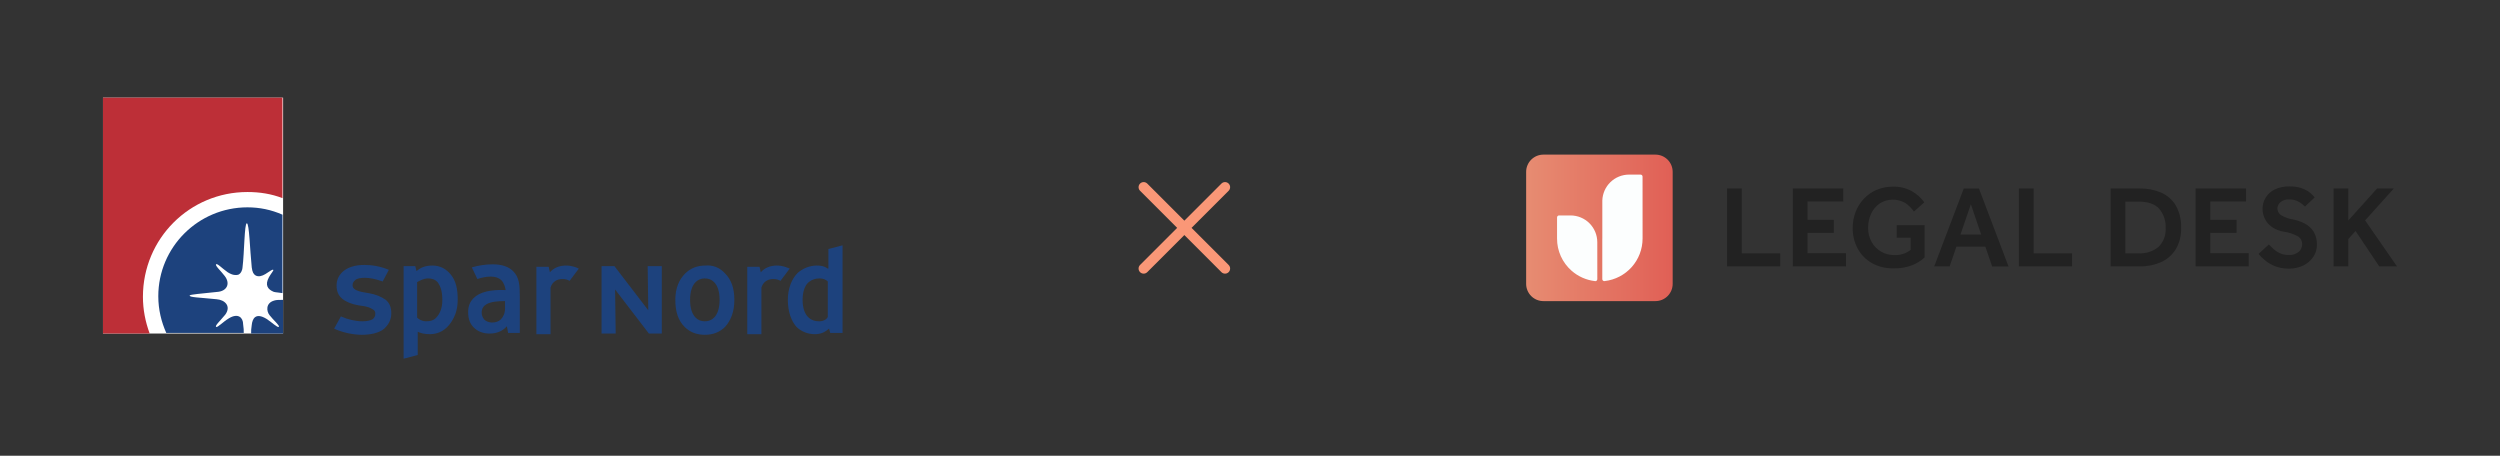 <svg width="768" height="140" viewBox="0 0 768 140" fill="none" xmlns="http://www.w3.org/2000/svg">
<rect x="0" y="0" width="768" height="140" fill="#333333" stroke="none"/>
<g clip-path="url(#clip0_389_2784)">
<path d="M86.968 30H31.632V102.471H86.968V30Z" fill="white"/>
<path d="M254.299 82.518C253.732 82.141 252.977 81.577 250.899 81.577C248.633 81.577 246.556 82.518 245.045 83.836C243.156 85.718 242.023 88.73 242.023 92.118C242.023 95.883 243.156 98.706 244.667 100.4C246.178 101.906 248.255 102.659 250.333 102.659C252.599 102.659 253.732 101.718 254.677 100.965L255.054 102.283H258.832V75.365L254.488 76.494V82.518H254.299ZM254.299 97.388C254.11 97.765 253.355 98.706 251.655 98.706C250.333 98.706 249.2 98.33 248.444 97.577C247.311 96.636 246.556 94.753 246.556 92.118C246.556 89.483 247.311 87.6 248.444 86.659C249.389 85.906 250.522 85.53 251.655 85.53C253.166 85.53 253.921 86.094 254.299 86.471V97.388ZM199.34 102.471L188.953 88.918L189.142 102.471H184.798V81.765H188.764L199.152 95.318L198.963 81.765H203.306V102.471H199.34ZM128.14 97.577C128.706 98.141 129.651 98.706 130.973 98.706C132.295 98.706 133.428 98.33 134.183 97.388C135.128 96.259 135.883 94.753 135.883 92.118C135.883 89.483 135.316 87.977 134.561 86.847C133.617 85.718 132.484 85.53 131.539 85.53C130.028 85.53 128.895 86.283 128.14 86.659V97.577ZM123.796 81.765H127.573L127.951 83.271C129.084 82.33 130.406 81.577 132.861 81.577C135.128 81.577 137.016 82.518 138.527 84.4C140.038 86.283 140.605 88.73 140.605 91.93C140.605 94.753 140.038 96.824 138.527 99.083C137.016 101.341 134.75 102.659 132.106 102.659C130.217 102.659 129.084 102.283 128.329 101.906V109.059L123.985 110.189V81.765H123.796ZM174.977 86.283C174.411 85.906 173.655 85.718 172.711 85.718C171.2 85.718 169.689 86.471 169.123 88.353V102.659H164.779V81.953H168.556L168.934 83.647C170.067 82.33 171.767 81.577 173.844 81.577C175.733 81.577 177.055 82.141 177.81 82.518L174.977 86.283ZM239.757 86.283C239.19 85.906 238.435 85.718 237.49 85.718C235.979 85.718 234.469 86.471 233.902 88.353V102.659H229.558V81.953H233.335L233.713 83.647C234.846 82.33 236.546 81.577 238.624 81.577C240.512 81.577 241.645 82.141 242.59 82.518L239.757 86.283ZM222.759 84.024C224.648 85.906 225.592 88.541 225.592 92.118C225.592 95.883 224.459 98.518 222.759 100.4C221.059 102.094 218.982 102.847 216.527 102.847C214.072 102.847 211.994 102.094 210.294 100.4C208.406 98.518 207.461 95.883 207.461 92.118C207.461 88.541 208.595 85.906 210.483 84.024C212.183 82.33 214.26 81.577 216.716 81.577C218.982 81.388 221.059 82.141 222.759 84.024ZM219.36 86.659C218.604 85.906 217.66 85.53 216.527 85.53C215.394 85.53 214.449 85.906 213.694 86.659C212.561 87.788 211.994 89.671 211.994 92.118C211.994 94.565 212.561 96.447 213.694 97.577C214.449 98.33 215.394 98.706 216.527 98.706C217.66 98.706 218.604 98.33 219.36 97.577C220.493 96.447 221.059 94.565 221.059 92.118C221.059 89.671 220.493 87.788 219.36 86.659ZM155.147 92.494C152.881 92.494 150.803 92.683 149.481 93.436C148.537 94 147.97 94.753 147.97 96.071C147.97 97.012 148.348 97.577 148.726 98.141C149.292 98.706 150.236 99.083 151.181 99.083C152.314 99.083 153.258 98.706 153.825 98.141C154.58 97.388 155.147 96.259 155.147 94.753V92.494ZM154.014 86.094C153.258 85.341 152.125 84.965 150.803 84.965C149.103 84.965 147.781 85.341 146.648 85.718L144.948 82.141C146.837 81.577 149.103 81.2 151.37 81.2C154.203 81.2 156.28 81.953 157.602 83.271C159.491 85.153 159.68 87.412 159.68 90.989V102.283H156.091L155.713 100.212C154.769 101.341 153.069 102.471 150.425 102.471C148.537 102.471 146.837 101.906 145.515 100.589C144.382 99.459 143.815 97.953 143.815 95.883C143.815 94 144.382 92.683 145.515 91.553C147.404 89.671 150.803 88.918 155.336 89.106C155.147 87.977 154.769 86.847 154.014 86.094ZM113.22 90.047C115.486 90.424 117.186 91.177 118.508 92.118C119.641 93.059 120.208 94.377 120.208 96.259C120.208 98.33 119.263 100.024 117.563 101.341C116.053 102.283 113.975 102.847 111.142 102.847C108.309 102.847 105.099 102.094 102.643 100.965L104.721 97.2C106.798 98.141 109.254 98.706 111.331 98.706C112.464 98.706 113.597 98.518 114.353 98.141C114.919 97.765 115.297 97.2 115.297 96.447C115.297 95.694 115.108 95.318 114.353 94.942C113.786 94.565 112.842 94.189 111.52 94L110.198 93.812C107.932 93.436 106.232 92.683 105.099 91.742C103.965 90.8 103.399 89.483 103.399 87.788C103.399 86.094 103.965 84.777 105.099 83.647C106.61 82.141 109.065 81.388 111.898 81.388C114.164 81.388 116.808 81.765 119.452 82.894L117.563 86.471C115.486 85.718 113.597 85.341 112.087 85.341C110.764 85.341 109.631 85.53 109.065 86.094C108.687 86.471 108.309 86.847 108.309 87.6C108.309 88.165 108.498 88.541 109.065 88.918C109.631 89.294 110.764 89.671 112.087 89.859L113.22 90.047Z" fill="#1D427D"/>
<path fill-rule="evenodd" clip-rule="evenodd" d="M76.014 58.988C79.791 58.988 83.38 59.553 86.779 60.871V30H31.632V102.471H45.985C44.663 98.894 43.908 95.129 43.908 91.177C43.908 73.294 58.261 58.988 76.014 58.988Z" fill="#BD2F37"/>
<path fill-rule="evenodd" clip-rule="evenodd" d="M84.324 92.306C81.491 93.059 81.869 95.694 82.813 96.824C83.946 98.329 86.024 100.024 85.646 100.4C85.268 100.777 83.38 98.894 81.869 97.953C78.469 95.882 77.525 97.953 77.336 99.835C77.147 101.153 77.147 101.341 77.147 102.471H86.968V92.118C85.835 92.118 84.891 92.118 84.324 92.306Z" fill="#1D427D"/>
<path fill-rule="evenodd" clip-rule="evenodd" d="M78.469 84.589C79.413 85.153 80.547 84.777 81.491 84.212C83.191 83.083 83.757 82.706 83.946 82.895C84.135 83.083 83.38 83.836 82.624 85.153C81.302 87.6 82.246 88.918 84.135 89.671C84.891 89.859 85.835 89.859 86.779 90.047V65.953C83.38 64.448 79.791 63.695 76.014 63.695C60.905 63.695 48.629 75.93 48.629 90.989C48.629 95.13 49.573 98.895 51.084 102.283H74.881C74.881 101.53 74.881 100.777 74.692 99.647C74.692 97.577 73.181 96.071 70.348 97.765C68.46 98.895 66.76 100.777 66.382 100.4C66.004 100.024 67.515 98.706 69.215 96.636C71.104 94.001 69.026 92.118 66.571 91.93C61.094 91.365 58.261 91.365 58.261 90.8C58.261 90.424 61.849 90.236 66.76 89.671C69.593 89.483 70.915 87.224 69.026 84.777C67.893 83.271 66.004 81.577 66.382 81.201C66.76 80.824 68.082 82.33 69.97 83.647C71.481 84.589 72.426 84.589 73.181 84.4C74.125 84.024 74.503 82.706 74.503 82.142C75.07 77.624 75.07 68.589 75.825 68.589C76.581 68.589 76.769 76.683 77.336 82.142C77.525 83.647 77.903 84.212 78.469 84.589Z" fill="#1D427D"/>
</g>
<path fill-rule="evenodd" clip-rule="evenodd" d="M350.227 56.395C350.837 55.785 351.826 55.785 352.437 56.395L363.832 67.79L375.227 56.395C375.837 55.785 376.826 55.785 377.437 56.395C378.047 57.005 378.047 57.995 377.437 58.605L366.041 70L377.437 81.395C378.047 82.005 378.047 82.995 377.437 83.605C376.826 84.215 375.837 84.215 375.227 83.605L363.832 72.21L352.437 83.605C351.826 84.215 350.837 84.215 350.227 83.605C349.617 82.995 349.617 82.005 350.227 81.395L361.622 70L350.227 58.605C349.617 57.995 349.617 57.005 350.227 56.395Z" fill="#FA9777"/>
<path d="M472.241 52.089H509.827V89.675H472.241V52.089Z" fill="#FCFEFE"/>
<path d="M508.546 47.5H474.131C473.435 47.5 472.746 47.637 472.103 47.903C471.46 48.169 470.875 48.56 470.383 49.052C469.891 49.544 469.501 50.128 469.235 50.771C468.968 51.414 468.832 52.103 468.832 52.799V87.201C468.832 87.897 468.968 88.586 469.235 89.229C469.501 89.872 469.891 90.456 470.383 90.948C470.875 91.44 471.46 91.831 472.103 92.097C472.746 92.363 473.435 92.5 474.131 92.5H508.546C509.241 92.5 509.931 92.363 510.574 92.097C511.217 91.831 511.801 91.44 512.293 90.948C512.785 90.456 513.175 89.872 513.441 89.229C513.708 88.586 513.845 87.897 513.845 87.201V52.799C513.845 52.103 513.709 51.413 513.443 50.77C513.177 50.127 512.787 49.542 512.294 49.05C511.802 48.558 511.218 48.168 510.574 47.902C509.931 47.636 509.242 47.499 508.546 47.5V47.5ZM490.692 85.753C490.694 85.904 490.64 86.05 490.541 86.163C490.442 86.277 490.304 86.35 490.155 86.368L489.872 86.342C487.26 86.023 484.804 84.927 482.821 83.197L482.804 83.181C481.396 81.951 480.267 80.434 479.495 78.731C478.722 77.029 478.323 75.18 478.326 73.311V66.799C478.325 66.718 478.341 66.638 478.372 66.563C478.403 66.488 478.448 66.42 478.505 66.363C478.562 66.306 478.63 66.261 478.705 66.23C478.78 66.199 478.86 66.183 478.941 66.184H482.471C484.649 66.184 486.739 67.049 488.28 68.59C489.82 70.131 490.686 72.22 490.686 74.399L490.695 85.757L490.692 85.753ZM504.597 73.302C504.596 76.521 503.412 79.628 501.271 82.032C499.13 84.436 496.18 85.97 492.982 86.342C492.935 86.353 492.886 86.358 492.837 86.359C492.771 86.356 492.705 86.345 492.641 86.324C492.519 86.281 492.414 86.201 492.339 86.096C492.264 85.99 492.223 85.864 492.223 85.735V73.344C492.23 73.331 492.233 73.316 492.232 73.302V61.636C492.288 59.495 493.179 57.46 494.713 55.966C496.248 54.472 498.305 53.636 500.447 53.637H503.977C504.14 53.638 504.296 53.703 504.411 53.818C504.526 53.934 504.591 54.089 504.592 54.252L504.601 73.302H504.597Z" fill="url(#paint0_linear_389_2784)"/>
<path d="M698.96 81.804C697.845 81.38 696.805 80.78 695.879 80.026C695.133 79.417 694.445 78.739 693.825 78.001L696.987 75.095C697.398 75.522 697.875 75.993 698.423 76.496C699.011 77.026 699.677 77.461 700.398 77.787C701.233 78.16 702.141 78.344 703.056 78.324C704.192 78.417 705.32 78.065 706.201 77.341C706.524 77.049 706.783 76.693 706.96 76.295C707.137 75.897 707.228 75.466 707.228 75.031C707.244 74.556 707.136 74.085 706.916 73.664C706.696 73.243 706.37 72.887 705.971 72.629C704.58 71.861 703.055 71.362 701.478 71.159C700.183 70.939 698.952 70.438 697.873 69.689C696.972 69.044 696.245 68.185 695.758 67.19C695.295 66.246 695.056 65.208 695.058 64.157C695.052 62.964 695.367 61.792 695.972 60.764C696.631 59.675 697.588 58.798 698.729 58.234C700.178 57.54 701.773 57.209 703.378 57.269C704.481 57.247 705.58 57.386 706.643 57.679C707.447 57.906 708.216 58.246 708.925 58.688C709.444 59.01 709.92 59.396 710.343 59.836C710.677 60.203 710.916 60.478 711.061 60.647L708.082 63.447C707.937 63.302 707.654 63.054 707.236 62.695C706.746 62.293 706.202 61.962 705.621 61.711C704.867 61.395 704.053 61.244 703.236 61.267C702.742 61.224 702.244 61.282 701.772 61.436C701.301 61.591 700.866 61.839 700.493 62.166C700.234 62.392 700.023 62.667 699.872 62.976C699.721 63.284 699.632 63.62 699.612 63.963C699.607 64.364 699.698 64.761 699.876 65.121C700.055 65.48 700.316 65.792 700.639 66.031C701.85 66.77 703.199 67.253 704.604 67.449C705.826 67.707 707.006 68.136 708.109 68.723C709.181 69.298 710.09 70.138 710.749 71.162C711.463 72.37 711.813 73.759 711.758 75.162C711.775 76.496 711.388 77.804 710.646 78.914C709.874 80.048 708.816 80.959 707.578 81.554C706.196 82.218 704.677 82.549 703.143 82.519C701.716 82.548 700.297 82.306 698.96 81.804ZM574.958 80.778C573.135 79.717 571.643 78.169 570.652 76.308C569.631 74.367 569.113 72.201 569.147 70.009C569.136 68.329 569.441 66.662 570.046 65.095C570.622 63.6 571.481 62.231 572.576 61.062C573.671 59.894 574.997 58.966 576.469 58.337C578.046 57.663 579.746 57.325 581.46 57.346C583.519 57.272 585.559 57.756 587.365 58.747C588.851 59.607 590.14 60.769 591.15 62.157L587.954 64.994C587.239 63.946 586.331 63.044 585.279 62.336C584.078 61.646 582.712 61.298 581.327 61.33C579.943 61.362 578.593 61.772 577.426 62.516C576.285 63.31 575.379 64.397 574.802 65.661C574.188 66.996 573.876 68.449 573.888 69.918C573.853 71.472 574.23 73.009 574.981 74.371C575.666 75.588 576.664 76.6 577.873 77.3C579.082 78 580.456 78.363 581.853 78.35C583.688 78.468 585.501 77.905 586.946 76.769V73.036H582.668V69.185H591.248V79.091C590.166 80.074 588.923 80.864 587.573 81.424C585.694 82.159 583.684 82.502 581.668 82.433C579.322 82.5 577.003 81.928 574.957 80.779L574.958 80.778ZM730.915 81.846L723.625 70.966L721.402 73.443V81.843H716.872V57.901H721.393V67.738L730.25 57.901H735.385L726.566 67.703L736.368 81.847L730.915 81.846ZM674.484 57.901H689.982V61.89H679V67.516H687.076V71.533H679V77.78H690.81V81.839H674.484V57.901ZM648.385 57.901H657.324C659.586 57.858 661.831 58.292 663.913 59.175C665.787 59.989 667.358 61.37 668.406 63.123C669.571 65.22 670.136 67.598 670.039 69.995C670.124 72.303 669.552 74.588 668.39 76.584C667.313 78.324 665.737 79.699 663.869 80.532C661.797 81.436 659.556 81.883 657.296 81.84H648.385V57.901V57.901ZM652.906 77.823H656.885C659.139 77.971 661.365 77.259 663.115 75.832C663.867 75.082 664.45 74.18 664.825 73.187C665.199 72.193 665.356 71.131 665.286 70.072C665.403 67.905 664.691 65.776 663.295 64.116C661.97 62.654 659.834 61.926 656.885 61.933H652.906V77.823ZM620.207 57.901H624.728V77.823H636.538V81.839H620.207V57.901ZM611.992 81.848L609.91 75.779H601.005L598.92 81.847H594.185L603.269 57.91H607.936L617.02 81.848H611.992ZM602.258 72.046H608.611L605.449 62.747L602.258 72.046ZM550.754 57.901H566.256V61.89H555.275V67.516H563.351V71.533H555.275V77.78H567.084V81.839H550.754V57.901ZM530.551 57.901H535.072V77.823H546.882V81.839H530.551V57.901Z" fill="#222222"/>
<defs>
<linearGradient id="paint0_linear_389_2784" x1="453.572" y1="149.785" x2="542.563" y2="149.785" gradientUnits="userSpaceOnUse">
<stop offset="0.001" stop-color="#E99B7B"/>
<stop offset="1" stop-color="#DC4344"/>
</linearGradient>
<clipPath id="clip0_389_2784">
<rect width="227.2" height="80" fill="white" transform="translate(31.632 30)"/>
</clipPath>
</defs>
</svg>
